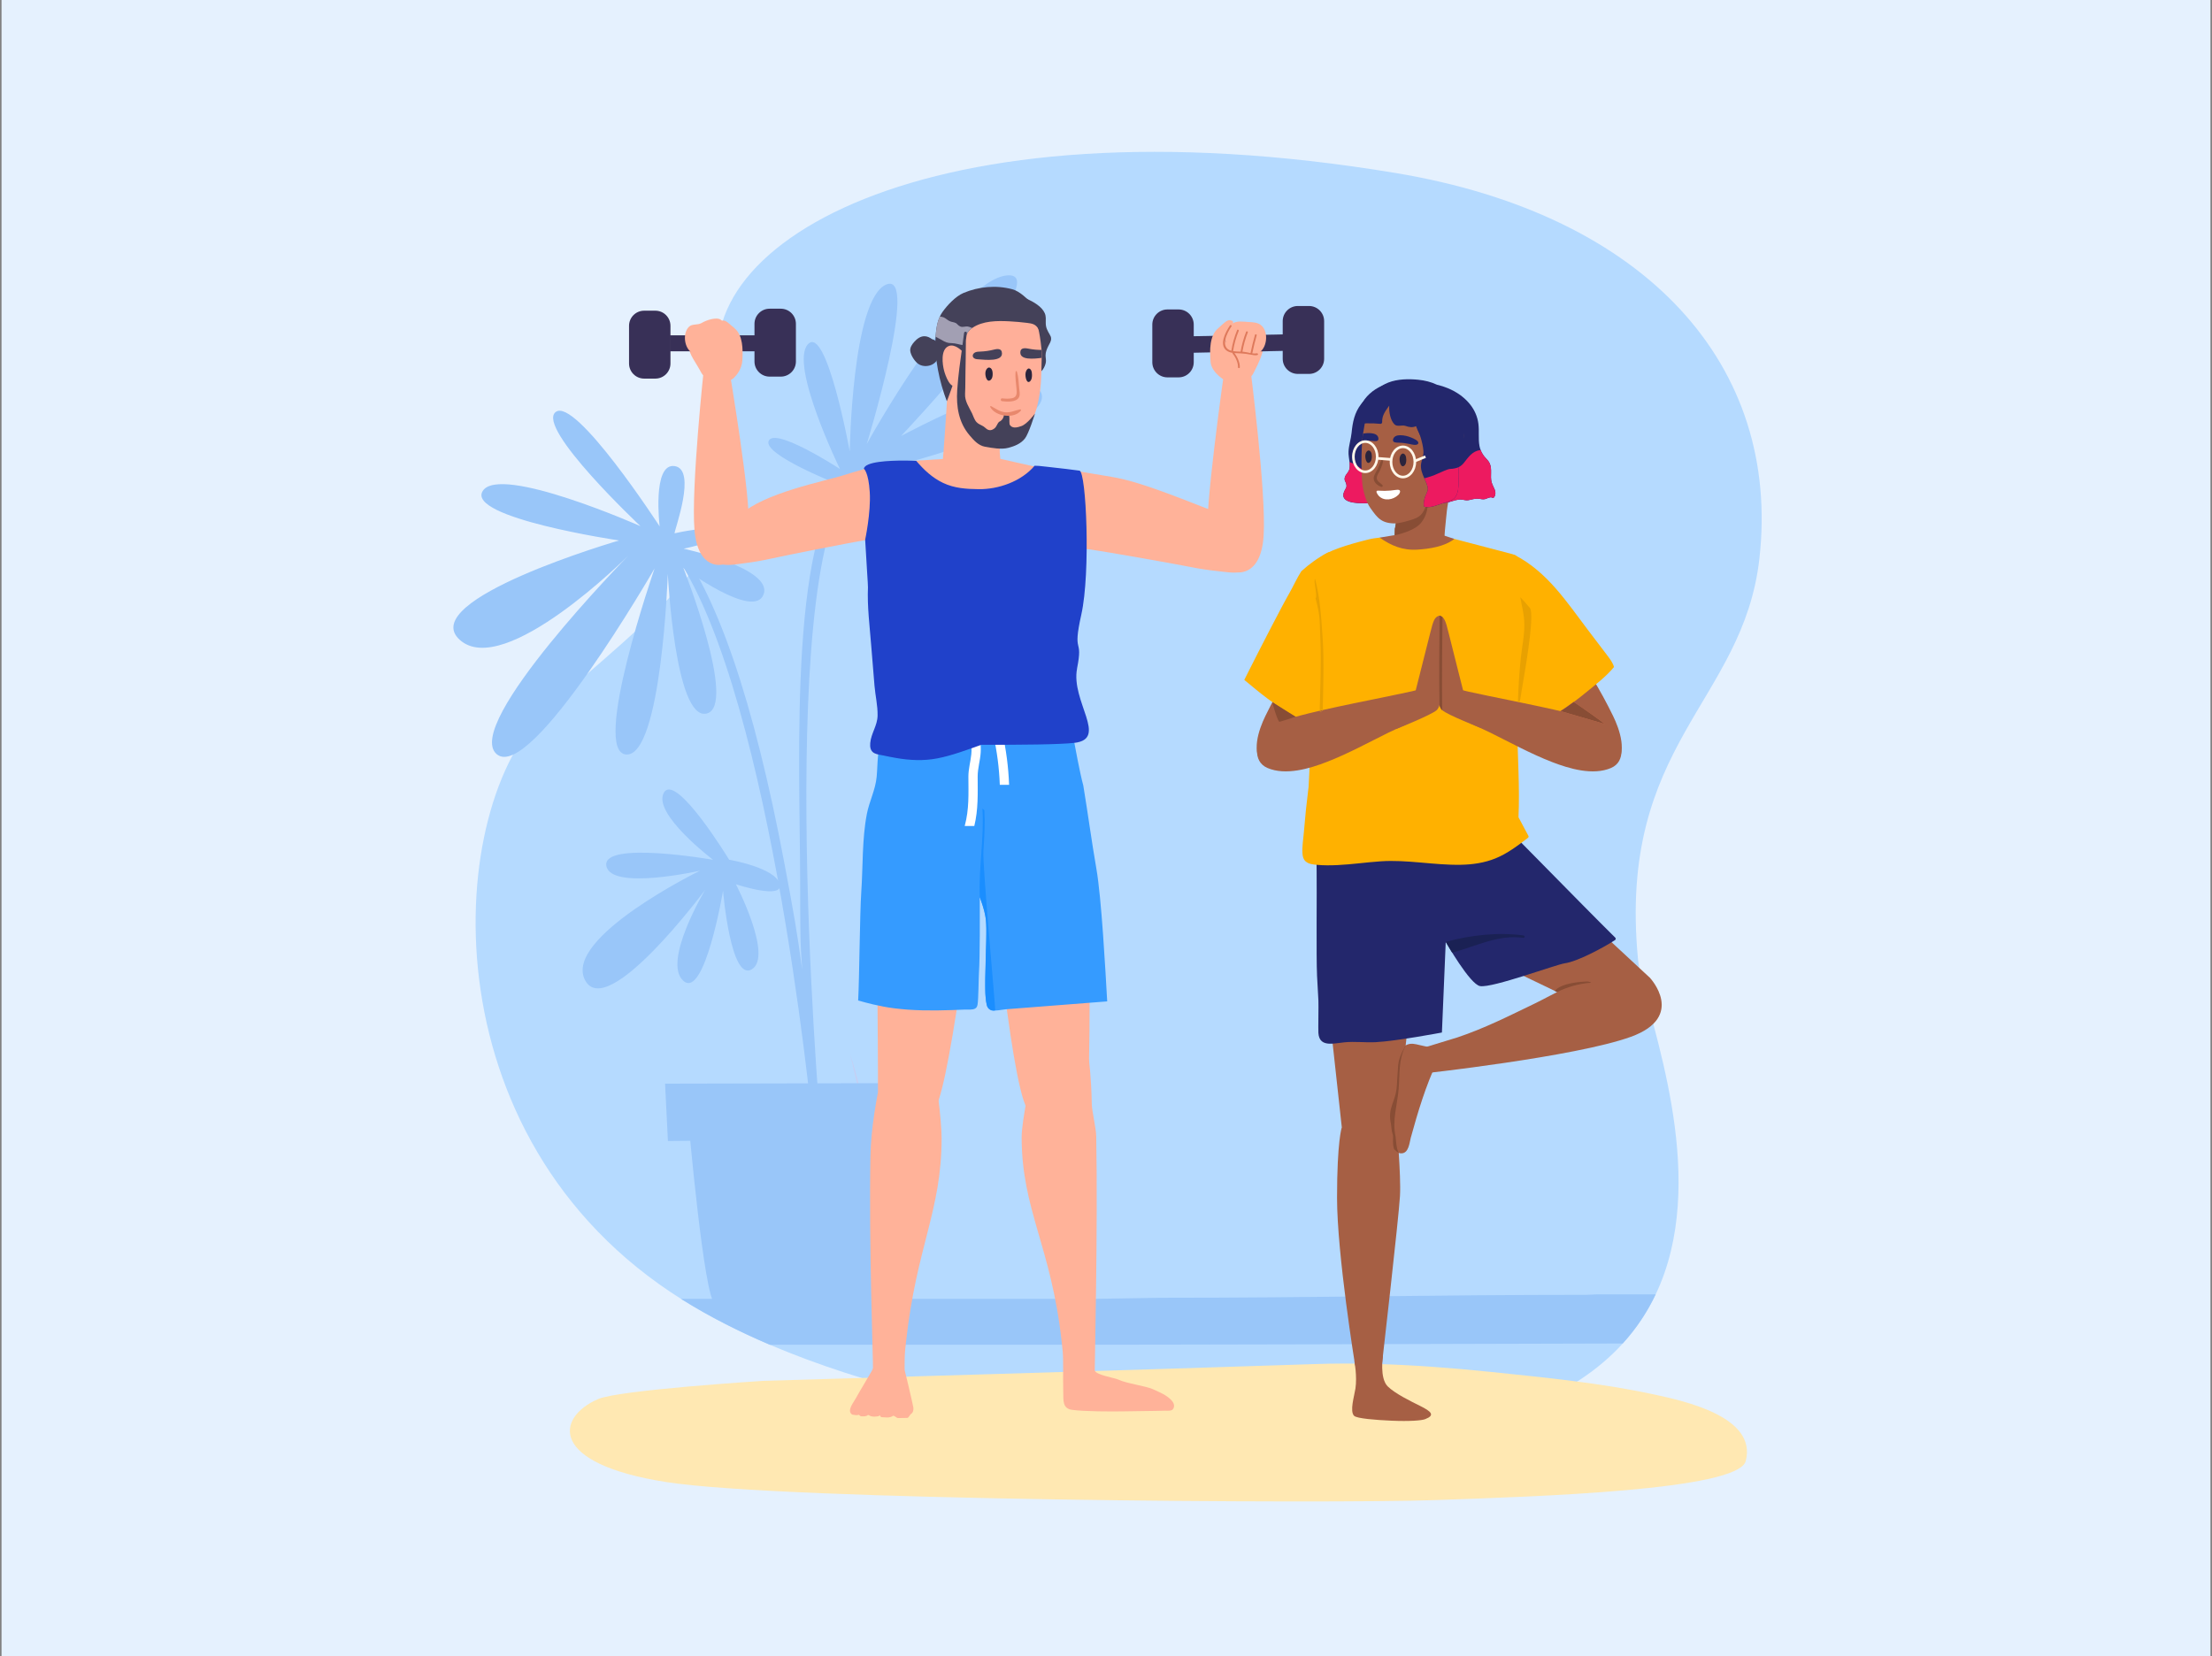 <svg width="721" height="540" viewBox="0 0 721 540" fill="none" xmlns="http://www.w3.org/2000/svg">
<rect x="0" y="0" width="721" height="540" fill="#808080" stroke="none"/>
<rect width="720" height="540" transform="translate(0.5)" fill="#E5F1FE"/>
<g clip-path="url(#clip0_2321_5091)">
<g clip-path="url(#clip1_2321_5091)">
<path d="M368.156 466.344C368.156 466.344 279.394 459.437 222.377 423.705C137.89 370.762 145.268 262.306 177.619 232.043C209.969 201.78 253.661 175.375 235.997 126.285C219.753 81.144 301.327 30.864 454.893 56.403C537.171 70.085 580.528 119.481 573.479 182.086C568.183 229.115 527.186 242.387 533.9 312.656C536.727 342.243 612.313 495.493 368.156 466.344V466.344Z" fill="#B5DAFF"/>
<path d="M539.673 421.984C533.506 421.984 527.138 421.984 520.544 421.984C519.431 421.984 518.317 422.134 517.204 422.134C466.89 422.134 430.075 423.098 378.567 423.098C376.513 423.098 358.694 423.456 356.646 423.456C339.703 423.456 290.18 423.45 221.96 423.439C222.099 423.526 222.237 423.618 222.375 423.705C231.271 429.278 240.939 434.152 250.919 438.409C280.298 438.409 309.678 438.409 339.052 438.409C386.706 438.409 459.345 438.189 528.926 437.999C533.466 433.009 536.985 427.62 539.667 421.978L539.673 421.984Z" fill="#99C6F9"/>
<path d="M277.136 343.774C281.555 357.121 284.693 376.485 284.716 376.612Z" fill="#C4CFF3"/>
<path d="M219.872 173.874C219.797 172.835 227.262 152.991 219.883 151.951C212.511 150.906 215.015 171.61 215.015 171.61C215.015 171.61 187.51 129.19 181.095 134.342C174.681 139.494 208.75 171.529 208.75 171.529C208.75 171.529 162.999 151.281 157.363 160.037C151.727 168.786 201.782 176.202 201.782 176.202C201.782 176.202 135.367 195.526 149.847 208.59C164.326 221.66 204.741 181.209 204.741 181.209C204.741 181.209 150.758 236.191 161.868 245.841C172.979 255.492 213.376 185.292 213.376 185.292C213.376 185.292 192.586 245.229 204.112 245.98C215.638 246.731 217.674 187.077 217.674 187.077C217.674 187.077 220.016 234.932 230.279 232.639C240.547 230.346 222.75 185.148 222.75 185.148C222.75 185.148 245.86 202.301 248.905 193.736C251.951 185.171 222.831 178.882 222.831 178.882C222.831 178.882 238.245 175.699 235.47 173.285C232.696 170.871 219.872 173.869 219.872 173.869V173.874Z" fill="#99C6F9"/>
<path d="M273.71 158.067C273.71 158.067 248.461 148.261 250.566 143.698C252.678 139.13 273.779 152.893 273.779 152.893C273.779 152.893 257.235 118.962 263.321 112.251C269.413 105.54 276.975 147.169 276.975 147.169C276.975 147.169 277.714 97.634 288.807 92.794C299.9 87.954 282.525 144.749 282.525 144.749C282.525 144.749 311.916 91.189 328.281 89.785C344.647 88.382 293.687 142.156 293.687 142.156C293.687 142.156 337.921 118.298 339.588 128.827C341.255 139.355 293.52 151.391 293.52 151.391C293.52 151.391 327.924 151.691 322.888 163.548C317.852 175.405 280.142 155.18 280.142 155.18C280.142 155.18 302.501 173.401 296.889 181.001C291.276 188.602 273.71 158.079 273.71 158.079V158.067Z" fill="#99C6F9"/>
<path d="M264.7 365.224C264.567 363.838 250.376 217.403 217.363 177.236L219.37 175.584C233.469 192.731 245.692 228.4 255.701 281.596C258.799 298.051 259.75 303.497 261.487 316.203C260.789 307.025 260.847 303.814 260.812 287.493C260.725 247.424 256.728 169.144 278.654 153.037L280.148 155.168C251.271 175.411 267.215 363.682 267.296 365.016L264.706 365.218L264.7 365.224Z" fill="#99C6F9"/>
<path d="M237.669 280.291C237.669 280.291 220.253 251.633 216.394 258.431C212.535 265.229 232.419 280.302 232.419 280.302C232.419 280.302 196.319 273.99 197.629 282.231C198.938 290.473 228.151 283.866 228.151 283.866C228.151 283.866 183.548 305.697 190.678 319.505C197.808 333.314 229.858 290.086 229.858 290.086C229.858 290.086 215.777 313.551 222.734 319.765C229.691 325.98 235.673 290.398 235.673 290.398C235.673 290.398 238.153 320.297 245.087 316C252.021 311.703 239.867 288.284 239.867 288.284C239.867 288.284 255.621 293.505 254.156 288.174C252.69 282.843 237.669 280.285 237.669 280.285V280.291Z" fill="#99C6F9"/>
<path d="M300.43 371.229L217.708 371.986L216.779 353.291L300.672 353.106L300.43 371.229Z" fill="#99C6F9"/>
<path d="M224.341 364.911C224.341 364.911 229.464 423.537 233.046 425.033C236.629 426.529 284.018 426.604 285.529 424.554C287.041 422.498 293.132 364.282 293.132 364.282L224.341 364.911Z" fill="#99C6F9"/>
<path d="M248.703 450.19C248.703 450.19 201.833 453.141 194.974 456.11C181.279 462.035 178.539 477.167 217.276 483.196C256.012 489.226 433.772 490.248 467.397 489.07C501.023 487.897 566.497 485.859 569.018 476.335C572.848 461.85 548.764 456.71 539.263 454.643C521.922 450.877 503.694 449.122 486.076 447.285C479.777 446.627 473.466 446.078 467.149 445.622C454.337 444.703 441.467 444.27 428.626 444.709C380.055 446.372 248.703 450.184 248.703 450.184V450.19Z" fill="#FFE8B2"/>
<path d="M285.572 271.287C285.572 271.287 286.276 349.797 286.16 354.764C286.022 360.615 300.253 375.937 305.964 358.634C311.675 341.331 319.832 268.318 319.832 268.318L285.578 271.287H285.572Z" fill="#FFB299"/>
<path d="M295.019 440.425C294.875 441.909 294.852 444.132 294.852 446.535C292.366 446.61 289.879 446.702 287.393 446.685C286.441 446.679 285.495 446.65 284.549 446.616C284.63 444.15 283.182 404.964 283.718 377.051C284.07 358.68 290.785 337.45 290.785 337.45C290.785 337.45 297.73 339.061 303.101 346.165C305.172 348.902 306.92 365.807 306.92 371.045C306.92 394.799 298.723 406.402 295.319 437.444C295.215 438.409 295.106 439.402 295.008 440.425H295.019Z" fill="#FFB299"/>
<path d="M354.997 271.287C354.997 271.287 355.539 345.593 354.726 350.49C353.912 355.388 339.358 376.092 333.653 358.789C327.942 341.486 321.562 268.312 321.562 268.312L355.002 271.281L354.997 271.287Z" fill="#FFB299"/>
<path d="M338.278 346.158C343.655 339.055 354.904 345.413 354.904 345.413C354.904 345.413 355.7 350.802 355.867 359.921C355.913 362.306 357.263 367.643 357.315 370.398C357.874 400.193 356.796 446.448 356.836 446.76C357.055 448.261 363.458 449.22 364.618 449.803C366.845 450.947 373.409 451.853 375.694 452.864C377.776 453.794 380.228 454.776 381.808 456.48C382.322 457.028 382.749 457.704 382.674 458.489C382.668 458.57 382.656 458.645 382.639 458.709C382.564 459.107 382.408 459.373 382.201 459.552C381.647 460.026 380.707 459.904 379.818 459.91C378.78 459.927 377.747 459.951 376.72 459.974C374.592 460.031 368.235 460.095 366.118 460.13C361.982 460.193 353.571 460.193 349.464 459.633C346.256 459.2 346.643 456.555 346.568 453.846C346.447 449.451 346.66 443.416 346.366 440.424C346.268 439.402 346.164 438.408 346.054 437.444C342.651 406.401 333.006 394.475 333.006 370.721C333.006 365.477 336.202 348.896 338.273 346.164L338.278 346.158Z" fill="#FFB299"/>
<path d="M277.047 459.869C277.041 460.181 277.104 460.464 277.277 460.701C277.456 460.938 277.652 461.18 277.958 461.215C278.535 461.279 279.406 461.538 279.827 461.232C280.098 461.255 280.387 461.723 280.658 461.735C281.39 461.775 282.388 461.816 282.844 461.359C283.034 461.169 283.571 461.619 283.836 461.694C284.563 461.896 285.325 461.896 286.415 461.694L286.686 461.417C286.899 461.417 287.044 462.018 287.257 462.018C288.463 462.024 289.824 462.439 291.122 461.573C291.364 461.411 292.333 462.307 292.61 462.301C293.908 462.266 294.451 462.335 295.748 462.26C296.187 462.237 296.568 461.198 296.943 460.972C297.612 460.562 297.825 459.673 297.71 458.899C297.548 457.732 294.514 444.969 294.433 444.871C294.312 444.137 293.747 443.906 293.643 443.173C293.568 442.653 292.789 442.872 292.858 443.386C292.939 443.964 293.049 444.536 293.141 445.119C291.549 444.79 289.968 444.455 288.37 444.149C287.499 443.976 286.674 443.692 285.901 444.241C285.036 444.853 284.563 446.257 284.05 447.123C283.242 448.503 282.44 449.872 281.633 451.252C280.733 452.771 279.821 454.285 278.973 455.832C278.518 456.676 277.081 458.535 277.047 459.875V459.869Z" fill="#FFB299"/>
<path d="M360.884 326.471C355.935 326.858 350.985 327.245 346.047 327.626C339.956 328.105 333.864 328.585 327.772 329.052C326.122 329.18 323.088 330.15 321.952 328.434C320.867 326.812 321.104 318.622 321.161 316.78C321.254 313.684 321.686 302.093 321.242 299.009C320.908 296.757 320.1 294.631 319.367 292.494C319.373 297.906 319.442 311.801 319.085 317.201C318.981 318.79 318.929 325.893 318.641 327.458C318.537 328.007 318.398 328.486 317.879 328.787C316.985 329.307 315.543 329.087 314.568 329.133C313.097 329.203 311.626 329.26 310.155 329.307C303.896 329.514 297.602 329.514 291.378 328.712C289.128 328.423 286.907 327.996 284.709 327.482C284.548 327.447 284.381 327.401 284.213 327.366C282.708 327.002 281.208 326.604 279.714 326.171C280.118 319.015 280.245 297.894 280.735 290.727C281.306 282.393 280.96 273.545 282.558 265.344C283.354 261.227 285.35 257.519 285.748 253.251C286.163 248.717 285.834 244.051 287.807 239.823C287.853 239.713 288.776 239.54 290.167 239.251C290.363 239.217 290.565 239.17 290.784 239.124C292.751 238.72 295.416 238.113 297.948 237.218C298.162 237.143 298.364 237.068 298.577 236.987C299.719 236.548 300.821 236.057 301.796 235.486C305.396 233.372 309.878 236.623 314.101 235.751C318.433 234.862 323.105 235.642 327.461 235.942L335.26 236.473C337.366 236.618 339.621 236.554 341.686 237.039C345.142 237.854 350.189 242.179 350.189 242.179C350.189 242.179 352 252.142 353.097 256.075C354.585 265.096 355.796 274.175 357.36 283.196C359.056 292.881 360.325 316.618 360.89 326.454L360.884 326.471Z" fill="#359BFF"/>
<path d="M320.849 264.161C321.092 268.337 320.872 272.506 320.595 276.676L320.544 277.456C320.226 282.226 324.161 324.594 324.397 329.382C324.397 329.446 322.863 329.885 321.957 328.441C321.415 327.574 321.299 325.23 321.178 323.861C321.057 320.517 321.299 316.006 321.299 313.263C321.299 308.487 321.893 303.699 321.34 299.726C320.815 295.977 319.378 292.622 319.372 292.501C318.917 283.093 320.861 273.003 320.215 263.601L320.855 264.167L320.849 264.161Z" fill="#1A8EFF"/>
<path d="M316.599 245.887C316.345 248.365 315.642 250.669 315.647 253.181C315.659 258.783 315.93 263.796 314.447 269.283H317.574C318.889 263.872 318.688 258.755 318.67 253.181C318.664 250.519 319.484 247.995 319.657 245.35C319.841 242.526 319.316 239.765 318.318 237.132C317.632 235.33 314.707 236.109 315.399 237.934C316.374 240.493 316.882 243.138 316.599 245.881V245.887Z" fill="white"/>
<path d="M325.891 255.861H328.914C328.701 250.086 327.956 244.374 326.676 238.731C326.243 236.831 323.33 237.634 323.756 239.534C324.979 244.922 325.678 250.351 325.885 255.861H325.891Z" fill="white"/>
<path d="M400.118 115.352C400.239 116.622 400.574 117.905 400.81 119.158C401.006 120.209 401.07 121.474 401.56 122.438C402.483 124.258 405.287 123.426 406.902 123.339C407.069 123.328 407.156 123.206 407.167 123.079C407.167 123.079 407.173 123.079 407.179 123.079C408.119 122.762 408.534 121.705 408.95 120.896C410.323 118.228 411.586 115.514 411.984 112.51C412.007 112.326 411.903 112.147 411.696 112.147C408.927 112.152 405.933 111.84 403.198 112.308C401.491 112.597 399.939 113.434 400.124 115.352H400.118Z" fill="#FFB299"/>
<path d="M347.042 178.356C348.784 180.141 352.742 178.749 355.078 179.089C360.899 179.938 382.381 183.716 388.132 184.865C390.999 185.437 393.889 185.881 396.791 186.182C399.191 186.43 402.017 186.961 404.406 186.493C408.865 185.627 407.463 182.757 407.048 179.396C406.765 177.108 406.54 175.243 404.527 173.92C402.554 172.627 401.452 168.844 399.248 168.03C387.746 163.773 372.69 157.166 362.387 155.474C357.23 154.625 353.947 154.059 351.519 153.62C351.519 153.545 351.271 154.354 351.017 154.307C350.648 154.244 351.005 167.995 348.34 173.603C347.602 175.156 345.473 176.756 347.037 178.362L347.042 178.356Z" fill="#FFB299"/>
<path d="M402.638 186.511C402.638 186.511 411.014 188.584 411.885 174.602C412.756 160.62 407.559 120.181 407.559 120.181L402.292 118.511L399.136 120.354C399.136 120.354 392.255 168.544 393.702 175.214C395.15 181.879 402.644 186.511 402.644 186.511H402.638Z" fill="#FFB299"/>
<path d="M388.276 115.018L418.918 114.381L418.807 109L388.165 109.637L388.276 115.018Z" fill="#383057"/>
<path d="M399.869 124.379C399.869 124.379 394.874 121.791 394.579 117.945C394.279 114.099 394.256 109.513 396.933 107.134C399.61 104.748 400.1 104.015 401.565 104.563C403.03 105.112 399.483 109.19 399.292 110.645C399.102 112.106 402.448 112.106 404.709 116.062C406.97 120.018 404.934 127.041 404.934 127.041L399.863 124.385L399.869 124.379Z" fill="#FFB299"/>
<path d="M406.488 115.507C408.069 115.698 409.655 115.704 410.942 114.549C413.03 112.683 413.365 108.288 411.317 106.261C410.111 105.065 408.415 105.06 406.886 104.973C405.202 104.881 403.154 104.471 401.649 105.539C400.472 106.371 399.583 108.242 399.364 109.738C398.822 113.521 403.985 115.213 406.483 115.513L406.488 115.507Z" fill="#FFB299"/>
<path d="M400.892 106.112C401.099 105.806 401.613 106.083 401.399 106.395C399.945 108.52 397.5 113.342 401.365 114.365C401.365 114.353 401.365 114.342 401.365 114.324C401.722 112.008 402.351 109.785 403.245 107.613C403.389 107.267 403.891 107.555 403.753 107.896C402.882 110.016 402.276 112.199 401.924 114.463C401.924 114.469 401.924 114.474 401.924 114.48C402.72 114.613 403.557 114.607 404.376 114.636C404.756 112.436 405.345 110.299 406.152 108.214C406.285 107.867 406.851 108.006 406.718 108.358C405.928 110.408 405.345 112.505 404.964 114.665C405.074 114.671 405.183 114.671 405.293 114.682C406.008 114.74 406.81 114.954 407.606 115.104C408.022 113.111 408.5 111.136 409.054 109.178C409.158 108.82 409.718 108.959 409.619 109.323C409.071 111.263 408.598 113.221 408.183 115.196C408.702 115.266 409.21 115.289 409.677 115.191C410.041 115.115 410.208 115.67 409.844 115.751C409.077 115.912 408.506 115.785 407.739 115.629C406.602 115.393 405.46 115.266 404.295 115.202C403.672 115.167 403.014 115.167 402.362 115.11C403.349 116.38 404.145 118.142 404.122 119.736C404.122 120.111 403.534 120.123 403.539 119.747C403.562 118.234 402.766 116.484 401.803 115.323C401.728 115.231 401.722 115.127 401.751 115.035C401.007 114.919 400.297 114.694 399.697 114.209C397.269 112.251 399.576 108.058 400.903 106.117L400.892 106.112Z" fill="#DE795B"/>
<path d="M233.518 112.216C230.859 111.818 227.969 112.182 225.287 112.234C225.085 112.234 224.364 112.771 224.392 112.956C224.831 115.855 226.735 118.096 228.119 120.648C228.54 121.422 228.961 122.439 229.878 122.728C229.878 122.728 229.884 122.728 229.89 122.728C229.907 122.855 229.994 122.97 230.155 122.976C231.719 123.028 234.453 123.773 235.312 121.994C235.768 121.047 235.797 119.822 235.97 118.8C236.172 117.582 236.478 116.334 236.564 115.104C236.703 113.244 235.18 112.465 233.524 112.216H233.518Z" fill="#FFB299"/>
<path d="M289.567 170.426C286.873 165.049 286.942 151.725 286.59 151.8C286.348 151.846 285.298 151.985 285.298 152.06C282.956 152.533 279.114 153.625 274.286 155.138C268.996 156.796 248.598 160.81 241.347 167.856C239.714 169.438 237.067 170.57 235.186 171.864C233.259 173.186 233.08 175 232.855 177.217C232.521 180.48 231.223 183.293 235.555 184.038C237.88 184.437 240.603 183.871 242.922 183.582C245.731 183.23 248.517 182.744 251.28 182.132C256.83 180.902 277.545 176.813 283.164 175.878C285.419 175.502 289.278 176.773 290.928 175.005C292.411 173.423 290.317 171.916 289.573 170.426H289.567Z" fill="#FFB299"/>
<path d="M290.023 150.719L308.679 149.553H325.886L343.469 153.515L344.029 165.302C344.029 165.302 321.785 181.958 317.931 181.577C314.078 181.196 296.126 166.515 295.445 165.678C294.765 164.84 290.023 150.719 290.023 150.719Z" fill="#FFB299"/>
<path d="M327.538 158.644C326.898 156.807 326.477 155.398 326.407 153.51L325.871 147.492C325.738 143.807 326.407 139.949 326.275 136.259C326.246 135.473 327.359 134.41 326.546 133.81C325.542 133.071 323.327 133.307 322.139 133.434C320.264 133.642 312.915 128.987 311.167 129.542C309.927 129.934 308.807 128.468 308.807 128.468C308.807 128.468 307.533 149.588 307.06 152.083C306.702 153.96 305.75 156.085 305.958 157.991C306.119 159.464 309.436 160.186 310.884 160.902C312.857 161.878 315.038 162.635 317.287 163.091C319.127 163.461 321.048 163.622 322.796 162.918C324.954 162.051 325.744 160.249 327.434 158.927C327.532 158.852 327.567 158.736 327.532 158.632L327.538 158.644Z" fill="#FFB299"/>
<path d="M351.06 217.946C353.177 207.313 349.405 214.036 352.456 200.348C355.514 186.661 354.072 153.81 351.862 153.441C350.397 153.198 345.101 152.603 341.675 152.222C341.427 152.199 341.184 152.176 340.954 152.141C339.581 151.997 338.658 151.893 338.658 151.893C338.658 151.893 338.139 151.87 337.233 151.835C332.883 156.975 325.43 159.557 319.004 159.476C314.949 159.43 311.118 159.199 307.386 157.432C303.913 155.786 301.11 153.152 298.641 150.241C298.422 150.23 297.233 150.183 295.572 150.16C295.335 150.16 295.082 150.155 294.828 150.155C289.884 150.143 281.912 150.472 281.583 152.811C280.585 159.95 283.031 190.779 282.91 191.466C282.644 197.767 283.487 204.224 283.971 210.496C284.312 214.856 284.675 219.211 285.044 223.571C285.321 226.817 286.106 230.022 286.048 233.291C285.996 236.577 283.948 239.02 283.654 242.237C283.533 243.565 283.723 244.905 285.015 245.558C285.909 246.008 287.023 246.107 287.992 246.314C289.325 246.597 290.651 246.869 291.995 247.1C296.495 247.885 301 248.116 305.511 247.244C310.322 246.32 314.943 244.536 319.552 242.93C319.667 242.89 319.783 242.849 319.898 242.809C332.658 242.849 345.326 242.734 350.195 242.185C361.352 240.915 348.955 228.578 351.078 217.934L351.06 217.946Z" fill="#2041CA"/>
<path d="M281.584 152.817C281.584 152.817 283.102 153.914 283.5 160.475C283.903 167.036 281.988 176.016 281.988 176.016L275.435 165.557L281.584 152.811V152.817Z" fill="#FFB299"/>
<path d="M235.551 184.045C235.551 184.045 227.487 186.222 226.362 172.702C225.237 159.182 229.454 119.926 229.454 119.926L234.519 118.205L237.611 119.926C237.611 119.926 245.139 164.651 243.876 171.137C242.612 177.622 235.551 184.05 235.551 184.05V184.045Z" fill="#FFB299"/>
<path d="M248.023 109.322H218.344V114.531H248.023V109.322Z" fill="#383057"/>
<path d="M238.239 123.852C238.596 123.696 238.919 123.483 239.196 123.211C240.062 122.362 241.815 120.301 241.977 117.494C242.19 113.763 242.115 109.327 239.479 107.069C236.843 104.817 236.347 104.112 234.945 104.672C233.537 105.238 237.056 109.108 237.264 110.517C237.477 111.926 234.241 111.996 232.13 115.871C230.018 119.746 232.13 126.503 232.13 126.503L238.239 123.847V123.852Z" fill="#FFB299"/>
<path d="M237.811 110.154C237.574 108.71 236.121 105.025 234.967 104.245C233.49 103.24 230.173 104.419 228.772 105.256C227.289 106.145 225.656 105.412 224.508 106.596C222.564 108.6 222.974 112.851 225.033 114.612C226.303 115.704 227.82 115.467 229.366 115.45C232.492 115.421 238.405 113.809 237.805 110.154H237.811Z" fill="#FFB299"/>
<path d="M342.161 109.063C341.394 107.734 340.875 106.862 340.863 105.297C340.852 104.159 341.008 103.154 340.523 102.074C339.542 99.874 336.785 98.372 334.708 97.414C331.951 96.137 329.078 95.623 326.055 95.82C325.801 95.837 325.773 96.201 326.038 96.218C328.219 96.391 330.63 96.848 332.88 97.674C332.441 98.199 332.51 98.904 332.557 99.631C332.678 101.595 333.041 103.536 333.122 105.516C333.266 108.924 333.203 112.383 334.028 115.716C334.472 117.506 335.493 121.37 337.76 121.676C339.508 121.913 340.771 119.377 340.915 117.957C340.99 117.246 340.794 116.559 340.8 115.849C340.806 114.751 341.227 113.775 341.706 112.811C342.086 112.043 342.629 111.292 342.611 110.402C342.605 109.848 342.438 109.553 342.156 109.068L342.161 109.063Z" fill="#444159"/>
<path d="M303.898 110.599C303.898 110.599 303.858 110.599 303.84 110.599C303.148 110.085 302.381 109.681 301.504 109.623C300.068 109.531 298.885 110.449 297.985 111.471C297.264 112.292 296.549 113.308 296.704 114.463C296.889 115.826 298.002 117.536 299.029 118.419C300.841 119.979 304.204 119.511 305.427 117.374C306.528 115.451 306.523 111.264 303.904 110.594L303.898 110.599Z" fill="#444159"/>
<path d="M333.231 98.377C329.948 96.194 325.72 96.506 321.987 95.876C321.884 95.871 321.803 95.905 321.728 95.963C317.482 95.524 311.223 98.094 308.95 101.663C307.774 103.529 307.272 105.689 306.931 107.843C306.545 110.28 306.083 112.74 306.072 115.224C306.037 125.048 309.741 134.277 318.053 140.82C320.788 142.963 324.555 144.239 328.033 143.979C333.588 143.564 336.98 137.026 338.111 132.244C339.443 126.596 339.38 123.338 339.518 117.759C339.518 117.401 339.536 117.043 339.541 116.673C339.559 116.269 339.564 115.848 339.588 115.42C339.588 115.391 339.588 115.351 339.588 115.322C339.588 114.912 339.553 114.502 339.501 114.086C339.472 113.786 339.426 113.485 339.397 113.179C339.293 112.042 339.138 110.91 338.953 109.76C338.278 105.539 336.997 100.872 333.231 98.383V98.377Z" fill="#FFAF99"/>
<path d="M334.303 121.532C334.413 120.989 334.638 120.515 335.007 120.244C335.365 119.978 335.826 120.215 336.069 120.654C336.311 121.093 336.374 121.676 336.38 122.23C336.38 122.924 336.282 123.686 335.901 124.142C334.696 125.574 334.05 122.802 334.298 121.532H334.303Z" fill="#2A243D"/>
<path d="M321.233 121.179C321.348 120.654 321.602 120.191 322.012 119.926C322.41 119.672 322.929 119.903 323.2 120.33C323.471 120.757 323.552 121.323 323.558 121.872C323.569 122.548 323.46 123.287 323.033 123.732C321.694 125.118 320.956 122.415 321.233 121.185V121.179Z" fill="#2A243D"/>
<path d="M331.456 121.133C331.387 120.913 331.075 120.931 331.046 121.167C330.838 122.958 331.162 124.829 331.317 126.625C331.438 127.982 331.6 129.461 329.956 129.813C328.877 130.044 327.758 129.992 326.673 129.871C326.079 129.802 326.039 130.732 326.627 130.795C328.19 130.968 331.254 131.228 332.148 129.496C332.598 128.623 332.275 127.353 332.188 126.435C332.021 124.685 331.981 122.825 331.456 121.139V121.133Z" fill="#E8886D"/>
<path d="M323.902 113.995C323.902 113.995 323.856 114.007 323.833 114.012C322.437 114.365 321 114.567 319.564 114.619C319.016 114.642 318.445 114.642 317.937 114.85C316.933 115.26 316.674 116.473 317.787 116.946C318.151 117.102 318.56 117.125 318.958 117.148C320.735 117.247 327.386 118.153 326.521 114.671C326.232 113.504 324.733 113.781 323.902 113.989V113.995Z" fill="#444159"/>
<path d="M335.277 113.677C335.277 113.677 335.237 113.665 335.214 113.659C334.371 113.492 332.86 113.29 332.624 114.462C332.006 117.592 337.152 116.974 339.546 116.668C339.563 116.264 339.569 115.842 339.592 115.415C339.592 115.386 339.592 115.346 339.592 115.317C339.592 114.907 339.557 114.497 339.506 114.081C338.086 114.087 336.673 113.954 335.283 113.677H335.277Z" fill="#444159"/>
<path d="M338.441 105.534C338.314 103.368 337.98 101.07 336.567 99.36C334.963 97.425 332.35 94.948 329.996 94.312C324.735 92.886 318.984 93.411 313.988 95.537C311.531 96.582 308.762 99.493 307.198 101.716C306.864 102.184 306.581 102.692 306.339 103.206C305.393 105.245 305.116 107.573 304.96 109.785C304.955 109.819 304.949 109.848 304.949 109.877C304.493 116.594 306.224 124.57 308.612 130.795C308.791 130.755 313.798 116.241 313.798 116.241C313.798 116.241 313.665 114.538 313.971 112.534C314.271 110.57 314.986 108.318 316.653 107.088C316.734 107.03 316.815 106.972 316.896 106.926C320.288 104.558 325.041 104.546 329.004 104.754C330.936 104.858 332.88 105.026 334.813 105.268C335.511 105.361 336.238 105.453 336.895 105.73C338.464 106.394 338.989 108.295 339.41 109.813C339.537 110.235 340.103 110.085 340.074 109.663C339.93 108.139 339.595 106.562 338.441 105.522V105.534Z" fill="#444159"/>
<path d="M314.853 106.446C313.775 106.555 313.388 106.809 312.396 106.064C312.061 105.816 311.934 105.516 311.531 105.314C310.861 104.967 310.135 105.019 309.425 104.638C308.796 104.309 308.289 103.8 307.643 103.494C307.279 103.327 306.818 103.252 306.333 103.206C305.387 105.244 305.11 107.572 304.954 109.784C305.635 110.165 306.362 110.488 306.916 110.823C308.127 111.545 308.854 111.869 310.215 111.874C311.485 111.886 312.69 112.365 313.965 112.539C314.265 110.575 314.98 108.323 316.647 107.092C316.728 107.035 316.809 106.977 316.89 106.931C316.238 106.682 315.632 106.359 314.848 106.44L314.853 106.446Z" fill="#A29FB3"/>
<path d="M312.362 125.084C312.615 123.212 312.933 121.347 313.164 119.464C313.365 117.789 313.435 116.114 313.631 114.457C313.51 114.486 311.289 111.91 309.154 112.851C306.541 114.006 307.164 118.771 307.741 120.914C308.11 122.288 309.835 127.451 312.062 125.436C312.177 125.332 312.275 125.211 312.367 125.084H312.362Z" fill="#FFAF99"/>
<path d="M332.913 138.91C331.881 139.262 330.387 139.77 329.435 138.864C329.308 138.736 329.198 138.598 329.106 138.448C329.083 138.274 329.06 138.101 329.037 137.928C328.968 137.206 329.089 136.426 328.962 135.716C328.904 135.381 328.731 135.063 328.408 134.919C328.16 134.809 327.929 134.861 327.699 134.93C327.589 134.85 327.433 134.896 327.347 135.017C327.277 135.023 327.202 135.029 327.133 135.017C327.041 135.006 326.977 135.144 327.047 135.213C327.127 135.289 327.185 135.323 327.249 135.346C327.081 136.166 326.827 136.75 326.112 137.281C325.962 137.402 325.72 137.431 325.576 137.581C324.999 138.205 324.878 139.054 324.191 139.62C323.389 140.284 322.524 140.486 321.647 139.886C321.284 139.632 320.972 139.279 320.603 139.043C319.813 138.523 318.965 138.332 318.301 137.616C317.552 136.79 317.303 135.728 316.825 134.734C315.815 132.667 314.436 130.778 314.563 128.387C314.702 125.84 314.627 123.293 314.702 120.746C314.783 118.153 314.777 115.56 314.811 112.961C314.811 112.308 314.823 111.667 314.834 111.015C314.944 110.212 315.042 109.403 315.146 108.601C315.215 108.017 314.315 107.983 314.24 108.554C314.073 109.923 313.888 111.286 313.698 112.649C313.029 117.495 312.314 122.358 312.002 127.215C311.656 132.534 312.481 137.766 316.029 141.913C317.436 143.565 318.873 145.24 321.099 145.65C323.436 146.071 326.372 146.597 328.65 146.002C330.681 145.471 332.694 144.691 334.056 142.987C335.319 141.41 337.292 135.023 337.349 134.827C337.199 135.029 334.777 138.269 332.931 138.904L332.913 138.91Z" fill="#444159"/>
<path d="M332.516 133.458C330.802 133.787 329.406 134.619 327.578 134.405C325.813 134.203 324.567 133.215 323.055 132.412C322.882 132.32 322.663 132.493 322.761 132.684C324.399 135.791 330.572 136.692 332.775 133.839C332.914 133.66 332.706 133.423 332.51 133.458H332.516Z" fill="#E8886D"/>
<path d="M426.67 99.759H423.03C420.307 99.759 418.098 101.97 418.098 104.697V116.964C418.098 119.691 420.307 121.902 423.03 121.902H426.67C429.394 121.902 431.603 119.691 431.603 116.964V104.697C431.603 101.97 429.394 99.759 426.67 99.759Z" fill="#383057"/>
<path d="M213.606 101.288H209.966C207.242 101.288 205.034 103.499 205.034 106.226V118.493C205.034 121.22 207.242 123.431 209.966 123.431H213.606C216.33 123.431 218.539 121.22 218.539 118.493V106.226C218.539 103.499 216.33 101.288 213.606 101.288Z" fill="#383057"/>
<path d="M384.167 100.885H380.527C377.803 100.885 375.595 103.096 375.595 105.823V118.09C375.595 120.817 377.803 123.028 380.527 123.028H384.167C386.891 123.028 389.099 120.817 389.099 118.09V105.823C389.099 103.096 386.891 100.885 384.167 100.885Z" fill="#383057"/>
<path d="M254.495 100.642H250.855C248.131 100.642 245.923 102.853 245.923 105.58V117.847C245.923 120.574 248.131 122.785 250.855 122.785H254.495C257.219 122.785 259.427 120.574 259.427 117.847V105.58C259.427 102.853 257.219 100.642 254.495 100.642Z" fill="#383057"/>
<path d="M476.043 149.925C475.432 151.507 474.832 153.217 474.272 155.018C473.061 158.859 472.034 162.994 471.601 166.581C471.567 166.875 471.532 167.205 471.503 167.557C471.451 167.944 471.411 168.354 471.371 168.799C471.1 171.334 470.8 174.557 470.725 176.41C470.615 179.009 470.667 186.425 470.667 186.425C470.667 186.425 463.877 185.149 461.754 184.6C460.514 184.282 459.28 183.959 458.045 183.635C457.013 183.364 455.524 183.243 454.601 182.677C453.476 181.995 454.105 180.28 454.221 179.258C454.399 177.675 454.515 176.099 454.584 174.528C454.619 173.806 454.642 173.09 454.653 172.368C454.982 171.282 455.282 170.173 455.478 169.076C455.588 168.481 455.663 167.88 455.703 167.297C455.743 166.841 455.755 166.39 455.738 165.945C455.715 165.478 455.651 164.998 455.559 164.536C455.397 163.757 455.138 163.017 454.815 162.301C457.249 160.268 460.26 158.842 463.018 157.334C466.375 155.486 469.784 153.783 473.384 152.46C473.747 152.316 476.182 149.584 476.055 149.93L476.043 149.925Z" fill="#A65F44"/>
<path d="M465.332 165.188C465.17 166.719 464.628 168.717 463.099 170.565C461.519 172.465 457.884 173.782 454.579 174.533C454.613 173.811 454.637 173.095 454.648 172.373C454.977 171.287 454.758 169.733 455.473 169.081C456.194 168.919 456.984 168.717 457.821 168.44C460.463 167.585 462.522 165.835 463.797 164.489C464.386 163.877 465.424 164.345 465.332 165.188Z" fill="#884D35"/>
<path d="M439.091 224.667C435.364 222.201 431.43 212.499 427.704 210.038C427.305 209.778 426.936 210.171 426.977 210.541C426.856 210.535 426.729 210.575 426.619 210.702C421.681 216.437 416.668 224.765 412.428 233.475C410.34 237.754 407.49 245.77 412.053 249.351C417.216 253.405 422.754 246.614 425.829 243.2C430.824 237.65 435.433 231.765 439.275 225.355C439.42 225.112 439.322 224.817 439.097 224.667H439.091Z" fill="#A65F44"/>
<path d="M498.963 225.355C502.805 231.771 507.414 237.651 512.41 243.201C515.484 246.614 521.017 253.406 526.185 249.352C530.748 245.771 527.893 237.755 525.81 233.475C521.57 224.772 516.552 216.438 511.619 210.703C511.51 210.576 511.383 210.53 511.262 210.541C511.296 210.172 510.927 209.773 510.535 210.039C506.808 212.505 502.874 222.207 499.148 224.668C498.923 224.818 498.825 225.112 498.969 225.355H498.963Z" fill="#A65F44"/>
<path d="M459.591 327.896L455.259 367.521H442.55H437.359L433.026 327.896H459.591Z" fill="#A65F44"/>
<path d="M510.813 293.731L537.787 318.773L532.451 327.904L528.003 333.252L490.046 315.007L510.813 293.731Z" fill="#A65F44"/>
<path d="M429.272 317.778C429.41 320.585 429.566 323.38 429.733 326.181C429.814 327.504 429.641 335.457 429.728 336.768C429.901 339.413 431.383 340.175 433.287 340.262C433.535 340.267 433.795 340.267 434.054 340.262C435.364 340.215 436.806 339.95 438.15 339.817C441.559 339.465 444.997 339.944 448.418 339.765C455.133 339.43 469.993 336.617 469.993 336.617L471.239 307.053C471.239 307.053 479.124 320.955 482.441 321.486C486.508 322.144 507.183 314.44 510.085 314.041C514.088 313.493 522.66 308.942 526.398 306.493C526.664 306.32 526.744 305.939 526.502 305.702C514.123 293.452 490.419 269.005 489.987 268.918C485.712 268.058 481.397 267.561 477.036 267.486C472.565 267.423 468.227 268.023 463.786 268.445C459.165 268.884 454.533 268.318 449.906 268.243C446.491 268.179 443.065 268.26 439.655 268.445C436.708 267.463 433.708 266.758 430.622 266.343C430.42 266.314 430.172 266.522 430.137 266.712C429.03 272.459 429.058 278.28 429.157 284.108C429.249 290.051 429.007 312.488 429.283 317.767L429.272 317.778Z" fill="#23276C"/>
<path d="M474.054 175.704L470.437 174.503H454.349L449.705 175.266C449.705 175.266 448.407 178.315 449.036 178.604C449.665 178.898 458.594 181.076 460.464 181.411C462.333 181.745 473.114 179.441 472.993 179.274C472.866 179.106 474.06 175.704 474.06 175.704H474.054Z" fill="#A65F44"/>
<path d="M498.177 272.488C497.098 270.473 496.037 268.457 494.952 266.447C495.391 256.577 494.658 246.8 494.543 236.935C494.514 234.429 494.548 231.928 494.629 229.427C494.45 229.474 494.231 229.485 493.971 229.468L495.062 205.384C495.062 205.384 492.887 191.656 494.191 193.181C494.635 193.695 495.073 194.174 495.535 194.677C495.293 193.279 495.137 191.87 495.177 190.432C495.241 188.081 495.921 184.686 495.148 182.456C494.618 180.943 493.141 180.706 491.733 180.331C487.747 179.268 483.767 178.24 479.775 177.195C479.463 177.12 479.158 177.033 478.84 176.952C477.242 176.536 475.639 176.121 474.052 175.699C470.845 178.223 465.873 178.939 462.071 179.182C457.145 179.505 453.366 177.842 449.703 175.266C448.451 175.404 447.211 175.572 445.988 175.884C445.429 176.022 444.621 176.23 443.669 176.479C443.352 176.56 443.023 176.646 442.683 176.744C437.681 178.102 429.905 180.539 429.392 183.126C428.526 187.487 428.446 192.211 428.376 196.652C428.226 206.095 427.898 215.405 427.903 224.836C427.909 233.487 426.952 246.915 426.531 256.548C426.507 256.733 426.479 256.918 426.461 257.097C425.879 261.758 425.388 266.43 425.013 271.12C424.835 273.418 424.362 275.971 424.54 278.264C424.615 279.257 424.8 280.106 425.533 280.793C426.519 281.712 427.978 281.839 429.242 281.954C431.486 282.162 433.753 282.139 435.991 282.029C440.675 281.81 445.319 281.123 449.997 280.805C458.789 280.204 467.419 282.099 476.187 281.931C480.017 281.862 483.853 281.302 487.424 279.858C491.324 278.281 494.687 275.711 498.004 273.176C498.223 273.002 498.321 272.754 498.177 272.483V272.488Z" fill="#FFB100"/>
<path d="M472.916 226.967C473.141 232.529 477.093 234.903 481.742 236.936C483.461 237.686 485.209 238.403 486.992 239.021C487.286 239.13 487.592 239.223 487.897 239.327C488.93 239.656 489.963 239.95 491.012 240.187C494.318 239.078 497.566 237.802 500.715 236.295C506.674 233.442 512.143 229.74 517.231 225.529C520.017 223.231 523.542 220.568 526.08 217.461C525.751 216.173 524.909 215.03 523.992 213.805H523.986C523.83 213.586 523.669 213.378 523.507 213.164C521.598 210.635 519.671 208.117 517.756 205.604C510.643 196.231 504.401 186.453 493.689 180.926C493.181 180.66 491.837 181.099 492.16 181.457C491.007 181.55 489.755 181.763 488.688 181.96C486.115 182.445 484.552 185.084 483.334 187.163C479.66 193.43 477.935 200.909 476.227 207.903C475.368 211.449 474.606 215.018 473.949 218.605C473.447 221.331 472.812 224.172 472.916 226.973V226.967Z" fill="#FFB100"/>
<path d="M405.58 221.666C406.878 222.757 408.164 223.785 409.318 224.744C414.412 228.948 419.875 232.65 425.834 235.498C428.983 237.005 432.231 238.276 435.537 239.39C438.721 238.68 441.819 237.444 444.807 236.139C449.456 234.106 453.402 231.732 453.633 226.17C453.742 223.381 453.102 220.528 452.6 217.802C451.943 214.215 451.187 210.646 450.322 207.1C448.614 200.118 446.889 192.627 443.215 186.361C441.997 184.282 440.44 181.642 437.861 181.157C436.794 180.961 435.542 180.753 434.389 180.655C434.706 180.302 433.373 179.858 432.86 180.123C429.589 181.81 426.751 183.889 424.161 186.234C422.673 188.561 421.49 191.241 420.354 193.216C417.723 197.779 410.483 211.911 407.068 218.68C406.941 218.928 406.82 219.171 406.711 219.396C406.22 220.366 405.84 221.14 405.58 221.654V221.666Z" fill="#FFB100"/>
<path d="M455.26 367.522C455.26 367.522 456.703 382.96 456.322 389.925C455.935 396.884 450.357 445.617 450.357 445.617L447.277 449.902L441.693 445.086C441.693 445.086 435.809 409.03 435.809 390.468C435.809 371.906 437.36 367.534 437.36 367.534C437.36 367.534 449.394 359.772 449.971 359.772C450.547 359.772 455.266 367.534 455.266 367.534L455.26 367.522Z" fill="#A65F44"/>
<path d="M441.376 461.586C442.253 462.458 448.345 462.943 453.514 463.168C459.49 463.428 463.361 463.116 464.503 462.678C467.86 461.395 466.585 460.188 462.818 458.317C459.865 456.85 454.708 454.344 452.331 451.993C449.614 449.313 450.762 442.042 450.762 442.042C450.762 442.042 446.689 442.758 447.105 443.307C447.347 443.63 447.595 443.954 447.837 444.271C446.297 443.099 444.728 441.973 443.09 440.927C442.784 440.731 441.475 443.763 441.475 443.763C441.475 443.763 442.403 448.765 441.803 452.703C441.434 455.146 439.871 460.096 441.371 461.586H441.376Z" fill="#A65F44"/>
<path d="M537.786 318.772C537.786 318.772 549.681 331.443 531.62 338.004C513.558 344.565 463.048 350.08 463.048 350.08L461.375 344.553V342.376C461.375 342.376 473.974 338.57 475.064 338.206C483.769 335.301 491.914 331.195 500.157 327.21C505.776 324.495 511.833 320.678 517.965 319.269C523.076 318.096 537.786 318.766 537.786 318.766V318.772Z" fill="#A65F44"/>
<path d="M453.304 371.599C453.506 373.297 454.487 376.035 456.777 376.012C459.205 375.989 459.407 372.506 459.84 370.935C462.159 362.48 464.691 354.071 468.441 346.072C468.602 345.731 468.354 345.419 468.066 345.333C468.516 344.42 468.983 343.508 469.139 342.503C469.173 342.266 469.075 341.925 468.77 341.885C466.699 341.614 464.697 341.186 462.678 340.701C461.294 340.372 459.973 340.008 458.611 340.597C455.923 341.752 455.785 344.917 455.738 347.291C455.577 355.359 452.352 363.485 453.31 371.605L453.304 371.599Z" fill="#A65F44"/>
<path d="M472.885 231.42C473.035 232.298 473.358 232.563 474.051 233.02C477.65 235.387 481.971 236.964 485.813 238.876C492.418 242.162 498.977 245.754 505.836 248.417C511.477 250.606 519.242 252.91 525.126 250.369C530.145 248.203 528.829 241.573 526.089 237.894C522.628 233.245 482.732 226.984 474.177 224.362C473.854 224.264 473.612 224.53 473.577 224.847C473.37 226.765 472.568 229.525 472.885 231.426V231.42Z" fill="#A65F44"/>
<path d="M477.308 226.695C477.308 226.695 473.079 210.039 472.139 206.186C471.193 202.334 470.726 201.081 469.232 200.746C467.738 200.411 468.522 212.464 468.447 217.991C468.366 223.518 468.338 229.917 470.068 231.511C471.799 233.1 482.834 237.402 482.834 237.402L477.314 226.701L477.308 226.695Z" fill="#A65F44"/>
<path d="M464.778 224.84C464.743 224.523 464.501 224.257 464.184 224.355C459.252 225.862 443.924 228.571 431.135 231.493C431.107 231.984 430.143 232.227 430.155 231.73V231.719C421.138 233.809 413.576 235.981 412.157 237.887C409.411 241.571 408.096 248.202 413.12 250.367C419.016 252.908 426.797 250.61 432.451 248.409C439.321 245.753 445.897 242.161 452.52 238.874C456.362 236.963 460.7 235.386 464.305 233.018C465.003 232.562 465.32 232.296 465.476 231.418C465.793 229.518 464.991 226.763 464.778 224.84V224.84Z" fill="#A65F44"/>
<path d="M461.041 226.695C461.041 226.695 465.275 210.039 466.221 206.186C467.167 202.334 467.64 201.081 469.134 200.746C470.634 200.411 469.843 212.464 469.924 217.991C470.005 223.518 470.04 229.917 468.303 231.511C466.573 233.1 455.03 237.691 455.03 237.691L461.041 226.7V226.695Z" fill="#A65F44"/>
<path d="M509.547 231.259C511.664 229.82 509.195 231.605 512.916 228.868C513.395 229.006 523.484 236.156 522.999 236.012C518.217 234.62 513.441 233.228 508.659 231.836C508.884 231.68 509.201 231.478 509.547 231.253V231.259Z" fill="#E37C59"/>
<path d="M509.547 231.259C511.491 229.884 509.195 231.605 512.916 228.868C513.395 229.006 523.484 236.156 522.999 236.012C518.217 234.62 513.441 233.228 508.659 231.836C508.884 231.68 509.201 231.478 509.547 231.253V231.259Z" fill="#884D35"/>
<path d="M469.232 200.746C469.457 200.665 469.913 201.023 470.178 201.173C470.08 209.114 469.953 223.466 470.092 231.407C470.103 231.909 469.209 230.385 469.198 229.882C469.059 221.941 469.128 208.687 469.232 200.746V200.746Z" fill="#884D35"/>
<path d="M414.763 228.936C414.654 229.276 416.569 235.462 417.048 235.323C418.796 234.815 420.572 234.249 422.303 233.677L414.757 228.936H414.763Z" fill="#884D35"/>
<path d="M506.814 323.069C508.043 321.29 512.127 320.175 517.215 319.984C517.717 319.938 519.004 320.36 518.507 320.395C514.689 320.683 510.962 321.723 507.53 323.427C507.334 323.334 507.224 323.265 506.814 323.069Z" fill="#884D35"/>
<path d="M455.306 353.989C454.925 359.464 452.156 361.024 453.402 366.522C453.402 366.534 453.673 368.798 453.673 368.809C453.673 368.838 454.054 370.189 454.054 370.224C454.158 371.529 453.835 372.511 454.325 374.417C454.452 374.902 456.206 376.173 455.906 375.78C455.242 374.925 455.017 371.957 454.931 370.877C454.931 370.825 454.908 370.784 454.89 370.744C454.908 370.686 454.913 370.617 454.896 370.547C453.719 365.35 455.444 360.238 455.888 355.064C456.292 350.363 455.779 345.453 458.075 341.145L458.185 340.81C458.185 340.81 455.94 344.402 455.727 347.29C455.513 350.178 455.3 353.989 455.3 353.989H455.306Z" fill="#884D35"/>
<path d="M431.135 231.494C431.107 231.985 430.143 232.227 430.155 231.731V231.719C430.484 231.644 430.812 231.569 431.135 231.494V231.494Z" fill="#A65F44"/>
<path d="M431.136 231.483V231.494C430.807 231.563 430.479 231.639 430.155 231.719C430.311 224.98 430.709 215.779 430.392 209.051C430.069 202.375 430.507 201.462 428.8 195.04C429.555 194.74 427.98 188.883 428.661 188.78C430.329 195.046 430.692 201.809 431.13 208.312C431.603 215.271 431.298 224.523 431.142 231.494L431.136 231.483Z" fill="#E8A101"/>
<path d="M471.233 307.059C479.395 304.853 488.181 303.854 496.563 304.962C497.053 305.026 497.059 305.811 496.563 305.742C488.244 304.645 481.426 308.399 473.327 310.588C472.975 310.056 471.365 307.273 471.233 307.059Z" fill="#1A2154"/>
<path d="M445.786 164.068C448.953 163.958 452.039 163.531 452.87 163.571C454.86 163.664 456.815 163.923 458.805 163.814C458.955 163.814 459.105 163.808 459.261 163.791C460.905 163.658 462.492 163.49 464.136 163.548C464.326 163.554 464.528 163.565 464.724 163.583C464.926 163.6 465.134 163.623 465.364 163.652C466.974 163.86 469.068 164.333 470.712 163.935C470.735 163.929 470.752 163.929 470.77 163.918H470.793C470.793 163.918 470.845 163.923 470.868 163.923C471.312 163.906 471.75 163.825 472.177 163.721C473.619 163.369 474.981 162.711 476.48 162.878C476.515 162.878 476.538 162.884 476.567 162.884C477.38 162.982 477.853 163.213 478.655 163.063C479.815 162.843 480.795 162.468 482.018 162.595C482.716 162.67 483.276 162.878 483.997 162.728C484.62 162.595 485.745 161.879 486.333 162.231C486.576 162.381 486.922 162.289 487.066 162.041C488.104 160.198 486.656 158.962 486.183 157.189C485.664 155.191 486.437 153.02 485.572 151.073C485.255 150.369 484.758 149.878 484.257 149.323C483.507 148.515 482.964 147.666 482.601 146.696C482.44 146.285 482.318 145.852 482.232 145.39C481.793 143.011 482.191 140.574 481.886 138.183C481.591 135.861 480.674 133.805 479.342 132.049C478.546 131.01 477.611 130.074 476.561 129.248C476.371 129.086 476.169 128.936 475.967 128.792C475.65 128.555 475.315 128.336 474.969 128.122C474.34 127.729 473.694 127.365 473.014 127.048C472.777 126.932 472.546 126.822 472.298 126.719C472.137 126.643 471.981 126.574 471.814 126.516C470.706 126.06 469.564 125.702 468.404 125.442C466.501 124.524 464.407 124.016 462.267 123.802C459.18 123.49 455.535 123.542 452.541 124.709C452.148 124.859 451.768 125.038 451.399 125.228C451.312 125.269 451.237 125.315 451.162 125.356C450.937 125.483 450.701 125.615 450.476 125.76C449.16 126.557 447.822 127.539 446.605 128.636C446.045 129.133 445.503 129.647 445.001 130.172C444.701 130.49 444.413 130.813 444.153 131.131C443.974 131.333 443.807 131.541 443.651 131.743C441.471 134.585 440.888 137.657 440.548 141.122C440.34 143.196 439.631 145.165 439.55 147.267C439.498 148.318 439.752 149.502 439.879 150.646C439.977 151.518 440.011 152.367 439.786 153.118C439.4 154.354 438.067 155.041 438.298 156.473C438.367 156.86 438.627 157.16 438.736 157.524C439.163 158.945 438.644 159.118 438.177 160.152C436.567 163.704 441.252 164.218 445.791 164.068H445.786Z" fill="#23276C"/>
<path d="M445.786 164.068C448.953 163.958 452.039 163.53 452.87 163.571C454.86 163.663 456.815 163.923 458.805 163.813C458.955 163.813 459.105 163.808 459.261 163.79C460.905 163.657 462.492 163.49 464.136 163.548C464.326 163.554 464.528 163.565 464.724 163.582C464.926 163.6 465.134 163.623 465.364 163.652C466.974 163.86 469.068 164.333 470.712 163.935C470.735 163.929 470.752 163.929 470.77 163.917H470.793C470.793 163.917 470.845 163.923 470.868 163.923C471.312 163.906 471.75 163.825 472.177 163.721C473.619 163.369 474.981 162.71 476.48 162.878C476.515 162.878 476.538 162.884 476.567 162.884C477.38 162.982 477.853 163.213 478.655 163.063C479.815 162.843 480.795 162.468 482.018 162.595C482.716 162.67 483.276 162.878 483.997 162.728C484.62 162.595 485.745 161.879 486.333 162.231C486.576 162.381 486.922 162.289 487.066 162.04C488.104 160.198 486.656 158.962 486.183 157.189C485.664 155.191 486.437 153.019 485.572 151.073C485.255 150.368 484.758 149.877 484.257 149.323C483.507 148.514 482.964 147.665 482.601 146.695C482.578 146.695 482.561 146.701 482.532 146.701C479.769 147.128 478.655 149.063 477.023 151.056C476.873 151.24 476.723 151.402 476.561 151.541C476.192 151.887 475.788 152.147 475.361 152.338C475.338 152.344 475.309 152.361 475.286 152.361C475.159 152.419 475.015 152.471 474.883 152.511C474.715 152.569 474.536 152.621 474.352 152.661C474.283 152.678 474.219 152.696 474.144 152.702C473.942 152.754 473.735 152.788 473.515 152.811C472.967 152.881 472.616 152.829 472.062 152.996C472.021 153.013 471.975 153.019 471.935 153.037C471.912 153.042 471.877 153.054 471.848 153.071C471.681 153.123 471.519 153.169 471.364 153.239C471.196 153.296 471.029 153.366 470.862 153.441H470.856C470.464 153.591 470.077 153.77 469.691 153.943C469.322 154.111 468.958 154.272 468.589 154.428C468.583 154.428 468.583 154.434 468.572 154.434H468.566C467.903 154.746 467.239 155.023 466.553 155.249C466.16 155.381 465.762 155.503 465.37 155.618C465.237 155.67 465.093 155.705 464.949 155.745C464.724 155.815 464.493 155.878 464.263 155.936C461.297 156.75 458.229 157.247 455.154 157.345C452.76 157.432 450.729 157.085 448.826 156.242C448.474 156.08 448.122 155.913 447.77 155.722C446.916 155.254 446.086 154.683 445.238 153.989L444.984 153.787C444.592 153.47 444.194 153.158 443.79 152.863C443.126 152.378 442.457 151.922 441.742 151.518C441.148 151.171 440.53 150.871 439.879 150.617C439.977 151.489 440.011 152.338 439.786 153.089C439.4 154.324 438.067 155.012 438.298 156.444C438.367 156.831 438.627 157.131 438.736 157.495C439.163 158.916 438.644 159.089 438.177 160.123C436.567 163.675 441.252 164.189 445.791 164.039L445.786 164.068Z" fill="#ED1A60"/>
<path d="M443.792 152.886C443.792 153.112 443.798 153.343 443.809 153.568C443.844 154.954 443.907 156.282 444.017 157.495C444.144 158.997 444.715 161.798 445.788 164.067C446.047 164.622 446.341 165.142 446.67 165.604C449.07 169.034 450.414 170.75 455.248 170.646C455.254 170.646 455.271 170.646 455.283 170.64C455.802 170.565 456.339 170.461 456.892 170.328C457.758 170.137 458.669 169.883 459.638 169.594C462.326 168.815 463.284 168.047 464.161 166.36C464.328 166.031 464.495 165.673 464.674 165.275C464.807 164.963 464.951 164.628 465.113 164.258C465.199 164.056 465.28 163.854 465.366 163.646C466.064 161.925 466.716 160.192 468.112 158.881C468.96 158.073 469.843 157.276 470.697 156.45C471.072 156.086 471.452 155.716 471.822 155.347C472.652 154.503 473.448 153.643 474.158 152.707C474.158 152.707 474.16 152.705 474.164 152.702C474.556 152.188 474.919 151.662 475.248 151.108C475.796 150.207 476.246 149.248 476.575 148.214C476.736 147.729 476.858 147.221 476.95 146.695C477.406 144.235 477.227 141.584 476.575 139.037C475.854 136.19 474.533 133.475 472.837 131.286C469.762 127.336 465.141 124.824 460.111 124.772C457.486 124.737 454.498 125.384 451.983 126.568C451.262 126.914 450.581 127.29 449.958 127.717C449.278 128.185 448.689 128.745 448.17 129.363C446.272 131.685 445.407 134.942 444.847 138.044C444.64 139.187 444.461 140.313 444.294 141.353L444.242 141.653C444.224 141.746 444.219 141.832 444.201 141.913C444.149 142.208 444.092 142.831 444.017 143.68C444.017 143.703 444.011 143.738 444.011 143.773C444.005 143.888 443.994 144.01 443.988 144.137C443.803 146.684 443.728 149.86 443.798 152.875L443.792 152.886Z" fill="#A65F44"/>
<path d="M456.24 149.184C456.344 148.676 456.569 148.225 456.944 147.966C457.307 147.717 457.78 147.937 458.034 148.347C458.288 148.757 458.363 149.305 458.375 149.831C458.386 150.484 458.294 151.205 457.907 151.633C456.69 152.99 455.992 150.38 456.234 149.184H456.24Z" fill="#2A243D"/>
<path d="M445.074 148.139C445.183 147.643 445.414 147.204 445.783 146.961C446.141 146.724 446.602 146.944 446.845 147.348C447.087 147.752 447.15 148.289 447.15 148.803C447.15 149.439 447.047 150.143 446.666 150.553C445.454 151.859 444.82 149.3 445.074 148.133V148.139Z" fill="#2A243D"/>
<path d="M454.052 143.316C454.3 142.161 455.396 141.884 456.435 141.89C457.652 141.902 458.863 142.173 459.988 142.647C460.531 142.872 462.636 143.709 462.267 144.576C461.903 145.43 460.017 144.876 459.406 144.743C458.304 144.506 457.104 144.345 455.944 144.327C455.275 144.316 453.833 144.373 454.058 143.311L454.052 143.316Z" fill="#23276C"/>
<path d="M444.021 143.699C445.089 143.612 446.231 143.612 447.31 143.739C447.973 143.814 449.398 144.057 449.306 142.977C449.208 141.799 448.158 141.383 447.131 141.256C446.185 141.146 445.227 141.186 444.293 141.371L444.241 141.671C444.223 141.764 444.218 141.85 444.2 141.931C444.148 142.226 444.091 142.85 444.016 143.699H444.021Z" fill="#23276C"/>
<path d="M448.941 153.054C449.472 151.94 449.83 150.738 450.47 149.681C450.574 149.502 450.886 149.572 450.874 149.791C450.811 151.01 450.349 152.124 449.859 153.233C449.559 153.909 448.872 154.833 448.774 155.543C448.595 156.906 449.876 157.345 450.603 158.125C450.84 158.379 450.603 158.83 450.257 158.726C449.04 158.368 447.661 157.213 447.759 155.821C447.828 154.856 448.538 153.897 448.936 153.054H448.941Z" fill="#884D35"/>
<path d="M442.646 137.82C443.159 138.299 444.105 138.149 444.855 138.057C445.034 138.039 445.201 138.022 445.351 138.016C446.897 137.964 448.432 138.033 449.966 138.184C450.249 138.218 450.52 137.912 450.514 137.646C450.416 135.359 451.679 133.898 452.816 132.241C452.689 134.383 453.22 137.023 454.517 138.34C455.44 139.275 456.969 138.438 458.129 138.859C459.294 139.281 460.453 139.466 461.561 138.929C461.896 139.864 462.299 140.777 462.755 141.643C463.026 142.163 463.315 142.677 463.638 143.156C464.001 143.716 464.63 144.652 465.334 145.72C465.351 145.744 465.368 145.772 465.391 145.807C465.668 146.229 465.962 146.673 466.245 147.118C467.555 149.116 468.829 151.167 468.991 151.785C469.135 152.333 469.343 152.969 469.597 153.656C469.631 153.754 469.672 153.858 469.706 153.956C469.804 154.233 469.914 154.516 470.035 154.811C470.243 155.36 470.479 155.914 470.704 156.451C471.125 157.45 471.546 158.403 471.881 159.142C471.996 159.397 473.156 153.939 474.113 152.934C474.188 152.847 474.281 152.755 474.373 152.674L474.39 152.657C474.673 152.385 475.002 152.096 475.331 151.79C475.792 151.38 476.254 150.936 476.582 150.485C476.715 150.3 476.825 150.121 476.9 149.936C477.99 147.355 477.344 144.409 477.194 141.631C477.125 140.482 476.917 139.246 476.582 137.999C475.556 134.158 473.323 130.19 470.404 128.077C466.285 125.091 460.275 123.254 455.256 124.276C454.333 124.467 453.427 124.698 452.545 124.981C452.077 125.125 451.622 125.293 451.177 125.478C451.172 125.478 451.16 125.484 451.154 125.495C450.929 125.57 450.71 125.657 450.503 125.755C448.991 126.425 447.607 127.285 446.407 128.4C445.836 128.914 445.317 129.492 444.838 130.133C444.601 130.45 444.382 130.78 444.186 131.126C443.869 131.629 443.592 132.16 443.344 132.732C442.876 133.806 441.532 136.74 442.663 137.814L442.646 137.82Z" fill="#23276C"/>
<path d="M449.454 161.706C451.139 163.462 454.081 162.977 455.713 161.406C455.932 161.198 456.14 160.949 456.25 160.672C456.711 159.54 455.609 159.638 454.882 159.731C454.334 159.806 453.792 159.881 453.244 159.933C451.975 160.048 450.694 160.06 449.425 159.968C449.246 159.95 449.096 159.95 448.97 159.968C448.162 160.1 449.177 161.429 449.448 161.706H449.454Z" fill="white"/>
<path d="M458.561 135.647C459.207 136.242 459.957 136.663 460.736 137.027C461.526 138.517 462.212 140.054 462.749 141.648C462.841 141.907 462.928 142.167 463.009 142.439C463.453 143.911 463.857 145.482 463.966 147.019C464.024 147.873 463.868 148.584 463.672 149.288C463.522 149.849 463.343 150.42 463.228 151.061C462.91 152.817 463.574 154.4 464.266 155.959L464.566 156.64C464.681 156.918 464.843 157.264 464.987 157.634C465.247 158.275 465.472 158.997 465.414 159.551C465.316 160.394 464.791 161.197 464.526 161.983C464.341 162.531 464.208 163.034 464.139 163.554C464.087 163.929 464.07 164.316 464.087 164.749C464.093 164.968 464.249 165.228 464.48 165.263C464.549 165.269 464.606 165.286 464.67 165.286C466.574 165.546 468.541 164.622 470.335 164.062C470.404 164.039 470.467 164.021 470.542 164.004C470.56 163.998 470.565 163.987 470.577 163.987C470.617 163.969 470.663 163.952 470.704 163.946C470.727 163.94 470.744 163.94 470.762 163.929H470.785C471.24 163.802 471.702 163.669 472.146 163.507C473.046 163.19 473.877 162.751 474.436 161.919C475.353 160.585 475.371 158.8 475.428 157.247C475.486 155.618 475.498 153.978 475.359 152.355C475.353 152.17 475.325 151.985 475.307 151.801C475.29 151.575 475.267 151.344 475.232 151.119C475.209 150.957 475.192 150.807 475.163 150.657C474.557 146.724 472.734 143.126 469.758 140.464C467.9 138.818 465.754 137.957 463.597 137.102C463.222 136.952 462.835 136.802 462.455 136.64C462.305 136.583 462.161 136.525 462.011 136.455C461.566 136.271 461.128 136.069 460.695 135.861C460.678 135.843 460.672 135.82 460.655 135.803C460.401 135.468 460.159 135.15 459.917 134.838C459.772 134.654 459.49 134.89 459.599 135.081C459.668 135.179 459.726 135.283 459.784 135.381C459.547 135.254 459.317 135.11 459.08 134.971C458.659 134.7 458.18 135.324 458.549 135.658L458.561 135.647Z" fill="#23276C"/>
<path d="M464.093 164.738C464.099 164.957 464.254 165.217 464.485 165.252C464.554 165.258 464.612 165.275 464.676 165.275C466.579 165.535 468.546 164.611 470.34 164.051C470.41 164.027 470.473 164.01 470.548 163.993C470.565 163.987 470.571 163.975 470.583 163.975C470.623 163.958 470.669 163.941 470.71 163.935C470.733 163.929 470.75 163.929 470.767 163.918H470.79C471.246 163.791 471.708 163.658 472.152 163.496C473.052 163.178 473.882 162.74 474.442 161.908C475.359 160.574 475.376 158.789 475.434 157.236C475.492 155.607 475.503 153.967 475.365 152.344C475.342 152.35 475.313 152.367 475.29 152.367C475.157 152.425 475.019 152.477 474.886 152.517C474.719 152.569 474.551 152.61 474.373 152.65C474.298 152.667 474.228 152.69 474.153 152.702C473.951 152.754 473.732 152.789 473.513 152.817C472.965 152.887 472.613 152.835 472.059 153.002C472.019 153.02 471.973 153.025 471.932 153.043C471.909 153.048 471.875 153.06 471.846 153.066C471.679 153.124 471.517 153.176 471.361 153.245C471.194 153.303 471.027 153.372 470.859 153.447H470.854C470.461 153.597 470.075 153.776 469.688 153.949C469.319 154.117 468.956 154.279 468.587 154.435C468.581 154.435 468.581 154.44 468.569 154.44H468.564C467.9 154.752 467.237 155.029 466.55 155.255C466.158 155.387 465.76 155.509 465.368 155.624C465.235 155.676 465.091 155.711 464.947 155.751C464.722 155.821 464.491 155.884 464.26 155.942L464.56 156.623C464.676 156.901 464.837 157.247 464.981 157.617C465.241 158.258 465.466 158.98 465.408 159.534C465.31 160.377 464.785 161.18 464.52 161.966C464.335 162.514 464.203 163.017 464.133 163.537C464.081 163.912 464.064 164.299 464.081 164.732L464.093 164.738Z" fill="#ED1A60"/>
<path d="M452.982 150.6C452.982 147.654 454.909 145.258 457.285 145.258C459.662 145.258 461.589 147.654 461.589 150.6C461.589 153.545 459.662 155.942 457.285 155.942C454.909 155.942 452.982 153.545 452.982 150.6ZM453.824 150.6C453.824 153.083 455.376 155.099 457.285 155.099C459.195 155.099 460.746 153.083 460.746 150.6C460.746 148.116 459.195 146.101 457.285 146.101C455.376 146.101 453.824 148.122 453.824 150.6Z" fill="#FFF7EA"/>
<path d="M440.711 148.89C440.711 145.945 442.643 143.548 445.014 143.548C447.385 143.548 449.317 145.945 449.317 148.89C449.317 151.836 447.391 154.232 445.014 154.232C442.637 154.232 440.711 151.836 440.711 148.89V148.89ZM441.553 148.89C441.553 151.374 443.105 153.389 445.014 153.389C446.923 153.389 448.475 151.368 448.475 148.89C448.475 146.413 446.923 144.391 445.014 144.391C443.105 144.391 441.553 146.407 441.553 148.89V148.89Z" fill="#FFF7EA"/>
<path d="M464.468 148.49L460.999 149.916L461.317 150.691L464.785 149.264L464.468 148.49Z" fill="#FFF7EA"/>
<path d="M448.771 148.975L448.703 149.844L453.402 150.213L453.47 149.344L448.771 148.975Z" fill="#FFF7EA"/>
<path d="M495.939 225.436C495.264 229.525 495.546 228.919 494.762 228.838C494.935 223.831 495.194 219.418 495.714 214.446C496.135 210.42 497.098 206.337 496.815 202.3C496.642 199.724 495.962 197.224 495.541 194.682C496.441 195.647 497.433 196.686 498.656 198.2C500.502 200.487 496.441 222.179 495.933 225.436H495.939Z" fill="#E8A101"/>
</g>
</g>
<defs>
<clipPath id="clip0_2321_5091">
<rect width="440" height="440" fill="white" transform="translate(141 49.5)"/>
</clipPath>
<clipPath id="clip1_2321_5091">
<rect width="440" height="440" fill="white" transform="translate(141 49.5)"/>
</clipPath>
</defs>
</svg>
